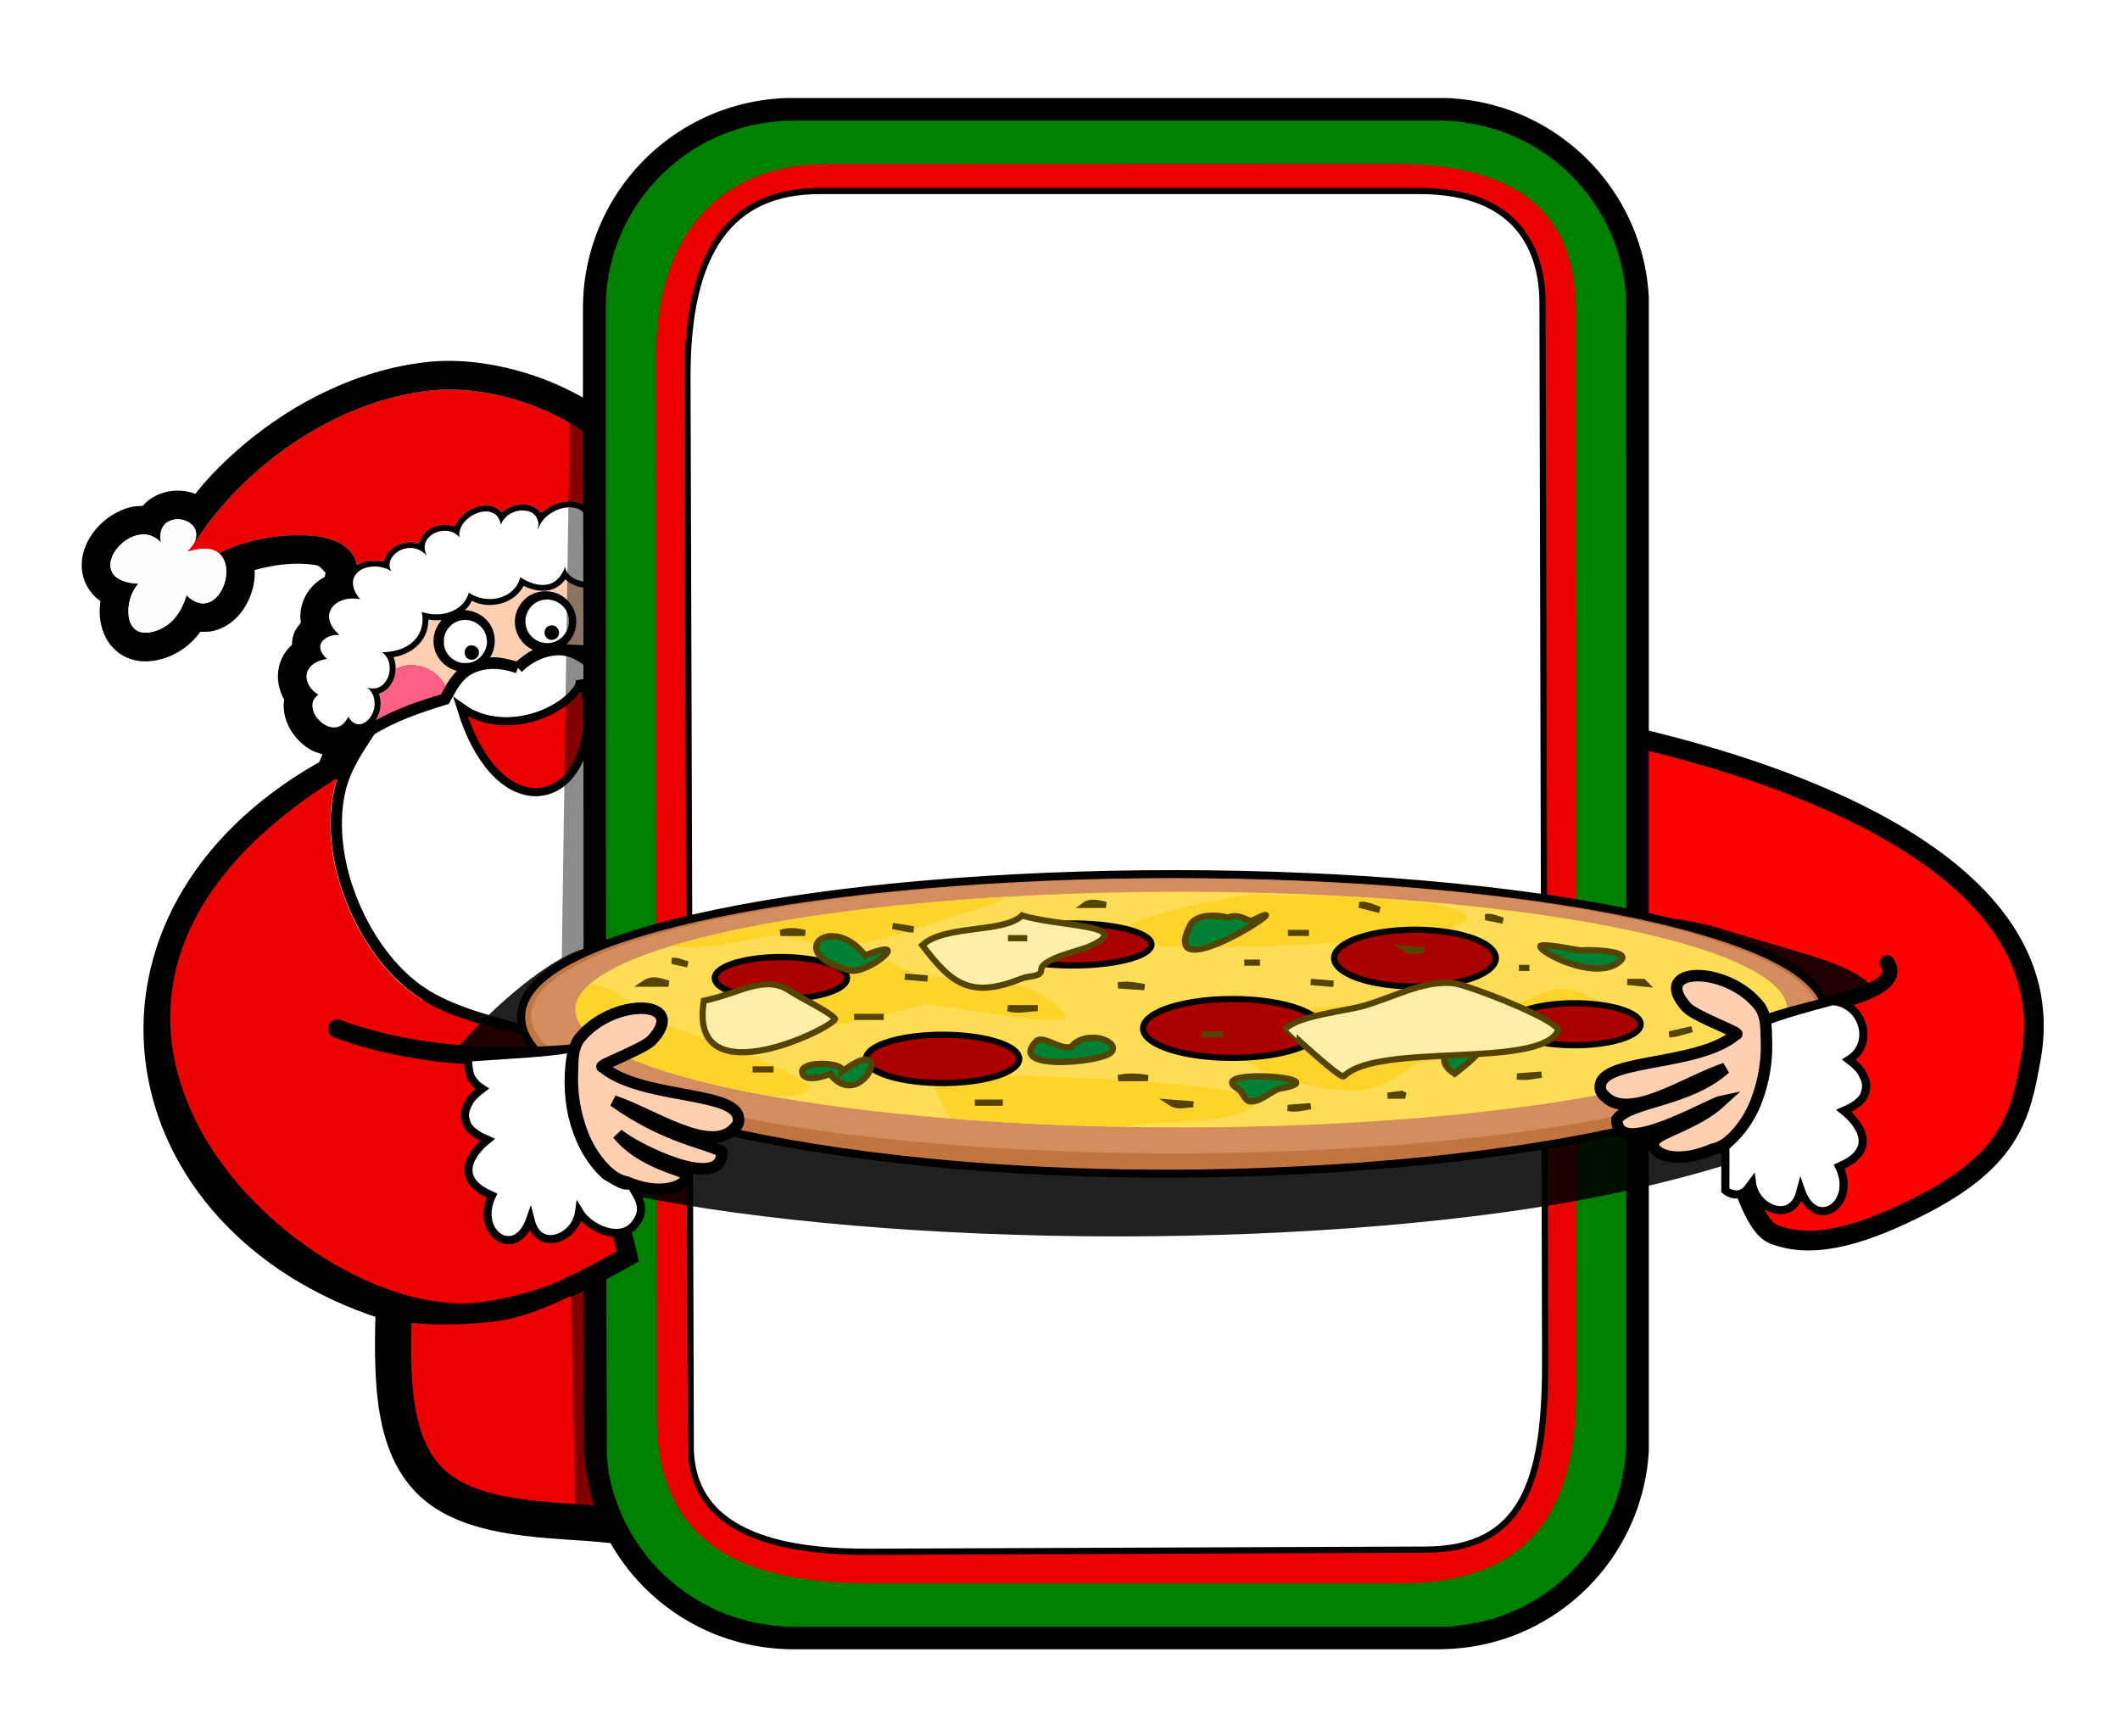 <?xml version="1.0" encoding="UTF-8" standalone="no"?>
<svg
   version="1.1"
   id="Layer_1"
   x="0px"
   y="0px"
   viewBox="0 0 1303.625 1067.478"
   enable-background="new 0 0 1920 1792"
   xml:space="preserve"
   width="1303.625"
   height="1067.478"
   xmlns:xlink="http://www.w3.org/1999/xlink"
   xmlns="http://www.w3.org/2000/svg"
   xmlns:svg="http://www.w3.org/2000/svg"><defs
   id="defs9448"><linearGradient
     id="linearGradient18456"><stop
       style="stop-color:#00aa00;stop-opacity:1;"
       offset="0"
       id="stop18452" /><stop
       style="stop-color:#42ff42;stop-opacity:1;"
       offset="1"
       id="stop18454" /></linearGradient><rect
     x="1104.871"
     y="651.916"
     width="838.178"
     height="541.853"
     id="rect7553" /><clipPath
     clipPathUnits="userSpaceOnUse"
     id="clipPath4630"><use
       x="0"
       y="0"
       xlink:href="#ellipse2526"
       id="use4632" /></clipPath><rect
     x="1104.871"
     y="651.916"
     width="838.178"
     height="541.853"
     id="rect8477" /><rect
     x="1104.871"
     y="651.916"
     width="838.178"
     height="541.853"
     id="rect8483" /><filter
     style="color-interpolation-filters:sRGB"
     id="filter10631"
     x="-0.044"
     y="-0.172"
     width="1.089"
     height="1.344"><feGaussianBlur
       stdDeviation="31.474"
       id="feGaussianBlur10633" /></filter><filter
     style="color-interpolation-filters:sRGB"
     id="filter12075"
     x="-0.22"
     y="-0.021"
     width="1.439"
     height="1.042"><feGaussianBlur
       stdDeviation="11.628"
       id="feGaussianBlur12077" /></filter><linearGradient
     xlink:href="#linearGradient18456"
     id="linearGradient18458"
     x1="1371.375"
     y1="729.772"
     x2="1369.151"
     y2="945.298"
     gradientUnits="userSpaceOnUse" /></defs>
<path
   style="font-variation-settings:normal;fill:#ec0000;fill-opacity:1;stroke:#000000;stroke-width:22.125;stroke-linecap:butt;stroke-linejoin:miter;stroke-miterlimit:4;stroke-dasharray:none;stroke-dashoffset:0;stroke-opacity:1;paint-order:markers stroke fill;stop-color:#000000"
   d="m 212.709,692.915 c 63.413,35.336 -4.493,177.933 58.439,223.394 27.416,19.805 73.982,17.956 103.642,21.312 151.846,17.185 295.054,19.231 446.667,14.788 41.032,-1.202 78.015,13.327 101.523,-55.213 6.402,-18.667 -30.166,-128.194 -35.811,-153.75 -5.549,-25.122 67.15,-44.159 48.704,-60.861 -34.105,-30.878 -96.098,-45.049 -137.153,-47.262 -115.118,-6.204 -210.245,-85.318 -325.015,-65.022 -71.851,12.706 -137.445,-9.529 -195.337,40.871 -20.501,17.848 -42.293,76.453 -65.66,81.742 z"
   id="path6119" /><path
   style="fill:#ff0000;stroke:#000000;stroke-width:12.165;stroke-linecap:round;stroke-linejoin:round;stroke-dasharray:none;stop-color:#000000"
   d="m 996.316,451.383 c 126.704,28.38 272.63,89.386 252.465,199.592 -6.058,33.108 -10.995,61.298 -66.996,89.907 -32.737,16.724 -65.648,28.329 -91.247,17.975 -11.026,-4.46 -18.291,-30.057 -23.656,-44.111 l 34.285,-50.382 c 19.987,-50.269 -118.306,-92.408 -186.191,-106.398"
   id="path10192" /><g
   id="g9443"
   transform="matrix(0.527,0,0,0.527,50.293,10.11)">
	
	<path
   fill="#ffffff"
   stroke="#ffffff"
   stroke-width="0.094"
   d="m 508.84,760.07 c 11.97,-12.02 28.18,-20.16 45.22,-21.21 10.44,-0.6 20.82,2.67 29.49,8.42 6.12,3.91 11.79,8.49 17.43,13.06 3.46,-0.37 6.9,-0.85 10.38,-1.12 0.02,135.51 -0.08,271.02 0.04,406.54 -8.73,3.42 -17.13,7.95 -24.18,14.2 -6.54,6 -11.06,13.86 -14.2,22.09 -41.82,-16.99 -86.63,-24.64 -128.96,-40.11 -19.26,-7.24 -38.3,-15.77 -54.77,-28.29 -28.65,-21.84 -50.4,-51.72 -66.08,-83.92 -14.46,-29.91 -23.82,-62.47 -25.87,-95.68 -1.27,-23.36 0.75,-47.37 9.56,-69.24 6.9,-17.31 17.29,-32.9 27.48,-48.4 1.2,-1.77 2.18,-3.86 4.21,-4.84 26.39,-16.03 55.89,-25.91 85.22,-34.98 7.14,-12.8 14.02,-27.11 27.34,-34.6 17.53,-9.95 39.28,-8.73 57.69,-1.92 m 68.21,28.94 c -9.86,11.57 -22.96,20.06 -36.93,25.87 -14.23,6.05 -29.66,9.17 -45.11,9.31 -17.45,-0.18 -35.32,-4.38 -49.8,-14.45 6.91,21.93 16.42,43.36 30.54,61.65 10.74,13.88 24.95,26.2 42.35,30.46 12.39,3.23 26.03,0.89 36.75,-6.08 11.45,-7.35 19.59,-18.93 24.78,-31.34 5.97,-14.7 8.66,-30.65 8.25,-46.49 0.41,-14.77 -1.62,-29.48 -4.96,-43.83 0.39,5.59 -2.31,10.77 -5.87,14.9 z"
   id="path9385"
   style="stroke:#000000;stroke-width:13.1;stroke-dasharray:none;paint-order:markers stroke fill" /><path
   fill="#ff6084"
   stroke="#ff6084"
   stroke-width="0.094"
   d="m 590.7,743.69 c 2.94,-12.36 9.4,-24.62 20.66,-31.24 0.17,13.21 -0.21,26.44 0.19,39.65 -2.82,0.38 -5.66,0.74 -8.51,0.69 -4.39,-2.62 -8.11,-6.23 -12.34,-9.1 z"
   id="path9429" /><path
   fill="#ffffff"
   stroke="#ffffff"
   stroke-width="0.094"
   d="m 552,576.95 c 7.66,-3.75 16.67,-5.57 25.02,-3.18 5.83,1.66 10.66,6.34 12.41,12.15 2.02,5.71 1.26,11.83 0.98,17.74 2.55,-9.22 10.25,-16.3 18.91,-19.88 0.51,-0.2 1.54,-0.61 2.05,-0.81 0.04,24.13 -0.01,48.26 0.03,72.39 -0.63,0.34 -1.25,0.69 -1.87,1.05 -8.01,4.36 -17.72,4.17 -26.43,2.48 -8.58,-1.81 -18.11,-7.32 -19.05,-16.94 -3.1,8.61 -8.77,17.24 -17.93,20.13 -11.97,3.72 -24.56,-1.32 -34.55,-7.87 -1.98,10.07 -9.72,18.2 -19.01,22.14 -13.15,5.92 -29.05,3.88 -40.96,-4 -2.19,7.54 -7,14.33 -13.7,18.5 -12.12,7.69 -27.8,8.53 -41.22,3.97 2.85,11.8 -0.41,25.07 -9.12,33.67 -9.66,9.76 -23.91,13.19 -37.25,13.33 13.04,8.95 11.41,30.95 -1.18,39.58 -4.64,3.18 -10.55,3.13 -15.8,1.77 12.46,9.91 10.39,31.06 -2.1,40.03 -3.24,2.28 -7.58,3.47 -11.41,2.04 -4.06,-1.3 -6.76,-4.85 -8.99,-8.26 -2.45,5.49 -6.65,10.77 -12.75,12.24 -7.68,1.62 -15.4,-2.26 -20.71,-7.61 -5.65,-5.47 -9.76,-13.56 -7.83,-21.56 0.85,-3.69 3.71,-6.27 6.4,-8.69 -6.47,-4.13 -12.21,-10.41 -13.49,-18.2 -1.14,-5.88 1.3,-12.1 5.79,-15.96 4.89,-4.44 11.39,-6.38 17.72,-7.72 -3.52,-3.39 -7,-7.39 -7.69,-12.4 -0.6,-4.22 1.78,-8.32 5.1,-10.76 4.95,-3.82 11.41,-5.15 17.55,-4.6 -6.29,-5.17 -11.84,-12.31 -12.39,-20.72 -0.42,-6.45 3.21,-12.6 8.41,-16.2 8.01,-5.71 18.45,-6.62 27.91,-4.95 -4.88,-5.75 -9.14,-12.96 -8.39,-20.79 0.58,-6.81 5.98,-12.22 12.05,-14.75 10.62,-4.45 23.24,-2.97 32.96,3.02 -3.09,-4.17 -3.01,-9.99 -0.55,-14.44 5.47,-10.01 18.32,-15.08 29.2,-11.77 4.85,1.45 9.18,4.34 12.63,8.02 -2.93,-5.23 -3.86,-11.95 -0.79,-17.34 7.45,-13.3 28.69,-16.14 38.65,-4.16 -1.08,-7.52 2.5,-14.89 7.85,-19.99 5.84,-5.58 13.49,-9.57 21.63,-10.09 5.13,-0.36 10.67,1.16 14.17,5.11 2.67,2.79 4.05,6.52 4.79,10.26 4.71,-13.09 21.08,-19.81 33.87,-15.05 7.63,2.7 11.79,12.41 9.04,19.63 0.42,0.09 0.71,-0.03 0.89,-0.34 C 535.93,588.05 543.54,581.11 552,576.95 Z"
   id="path9377" />
	<path
   fill="#fecfb1"
   stroke="#fecfb1"
   stroke-width="0.094"
   d="m 564.12,656.82 c 11.7,10.51 29.39,12.64 44.06,7.97 1.14,-0.39 2.29,-0.79 3.45,-1.19 -0.6,16.27 -0.08,32.57 -0.27,48.85 -11.26,6.62 -17.72,18.88 -20.66,31.24 -7.57,-5.32 -16.04,-9.55 -25.22,-11.15 7.91,-7.14 12.21,-18 11.43,-28.62 -0.65,-14.49 -11.33,-27.68 -25.17,-31.77 -9.6,-2.92 -20.45,-1.69 -29.09,3.46 -10.75,6.44 -17.65,18.81 -17.29,31.37 0.01,13.38 8.37,26.06 20.4,31.78 0.02,0.17 0.08,0.5 0.1,0.67 -7.01,3.19 -12.64,8.56 -18.75,13.13 -10.02,-2.74 -20.21,-5.72 -30.72,-4.63 6.53,-10.28 7.36,-23.95 2.05,-34.92 -5.66,-11.93 -18.31,-19.88 -31.47,-20.21 3.38,-3.09 6.35,-6.74 8.08,-11.02 20.45,10.65 49.56,3.75 60.44,-17.37 9.65,4.67 20.9,7.44 31.5,4.58 6.95,-1.8 13.06,-6.29 17.13,-12.17 z"
   id="path9423" /><path
   fill="#ffffff"
   stroke="#ffffff"
   stroke-width="0.094"
   d="m 533.45,678.57 c 13.75,-4.13 29.65,3.79 34.65,17.23 5.48,13.08 -0.7,29.52 -13.28,35.93 -4.63,0.56 -9.33,0.83 -13.83,2.15 -1.66,0.33 -3.31,1.13 -5.01,0.88 -10.66,-1.86 -19.82,-10.18 -22.63,-20.63 -4.52,-14.76 5.08,-31.9 20.1,-35.56 m 5.07,17.15 c -7.09,2.11 -11.45,10.21 -9.47,17.32 1.53,7.05 9.03,11.88 16.09,10.71 8.22,-0.95 14.21,-9.95 11.83,-17.9 -1.7,-7.94 -10.85,-12.78 -18.45,-10.13 z"
   id="path9379" />
	<path
   fill="#ffffff"
   stroke="#ffffff"
   stroke-width="0.094"
   d="m 439.47,700.63 c 11.28,-2.91 23.96,2.05 30.49,11.65 7.73,10.86 6.4,27.29 -3.27,36.55 -7.55,1.92 -15.15,4.29 -21.68,8.74 -14.49,-0.38 -27.38,-13.04 -27.65,-27.6 -0.88,-13.43 8.96,-26.5 22.11,-29.34 m 4.02,14.95 c -6.23,1.63 -10.95,7.92 -10.39,14.4 -0.26,7.78 7.25,14.51 14.91,13.89 8.56,0.17 15.55,-8.8 13.62,-17.07 -1.34,-8.07 -10.29,-13.67 -18.14,-11.22 z"
   id="path9381" />
	<path
   fill="#ffffff"
   stroke="#ffffff"
   stroke-width="0.094"
   d="m 545.11,701.11 c 3.33,-0.9 6.56,2.55 5.59,5.83 -0.67,3.45 -5.52,4.97 -7.91,2.29 -2.88,-2.35 -1.42,-7.69 2.32,-8.12 z"
   id="path9383" />
	<path
   d="m 629.01,1167.56 c 4.42,0.08 9.22,1.83 11.63,5.75 2.66,3.99 3.05,9.01 2.62,13.67 -1.29,5.44 -6.23,8.87 -10.78,11.54 -8.24,4.79 -17.48,7.4 -25.99,11.61 3.32,5.49 9.44,8.48 15.5,9.9 12.82,3.06 26.11,1.91 39.12,3.29 8.27,0.71 16.2,3.82 23.32,8 4.17,2.64 8.62,6.37 8.98,11.67 0.15,5.66 -4.54,9.77 -8.8,12.72 -8.86,5.68 -19.25,8.47 -29.57,10.01 -11.42,1.81 -23.03,1.04 -34.44,-0.37 17.31,5.41 34.82,10.74 50.94,19.2 6.32,3.6 13.09,7.58 16.64,14.21 3.19,5.7 0.47,13.15 -4.68,16.68 -5.23,3.18 -11.68,3.09 -17.57,2.42 -14.27,-1.91 -27.85,-7.25 -40.54,-13.9 8.57,8.65 17.65,17.08 23.95,27.62 4.2,6.96 6.62,15.22 5.53,23.39 -5.36,4.1 -12.33,6.16 -19.04,4.93 -9.82,-1.69 -18.13,-7.87 -25.07,-14.72 -11.54,-11.72 -20.35,-26 -26.36,-41.26 -8.49,-22.25 -12.85,-46.16 -12,-69.99 0.66,-14.83 3.47,-30.19 11.87,-42.72 5.17,-7.88 13.25,-13.24 21.52,-17.42 7.24,-3.47 15.07,-6.41 23.22,-6.23 z"
   id="path1802" /><path
   d="m 404.59,703.74 c 5.05,0.79 10.18,1.05 15.27,0.5 -7.66,8.49 -11.28,20.58 -8.73,31.82 2.62,13.24 13.38,24.27 26.47,27.46 -5.42,5.41 -9.74,11.79 -13.57,18.4 -1.46,3.15 -3.44,6.01 -5.01,9.11 -26.26,7.55 -52.15,17 -76.23,30.02 6.01,-9.03 7.61,-20.84 3.85,-31.05 11.04,-2.91 17.92,-14.14 19.33,-24.95 0.85,-5.89 0.01,-12.02 -2.23,-17.52 15.78,-2.49 31.31,-11.98 37.52,-27.2 2.54,-5.17 2.76,-10.97 3.33,-16.59 z"
   id="path1800" /><path
   d="m 469.96,712.28 c 7.73,10.86 6.4,27.29 -3.27,36.55 -7.55,1.92 -15.15,4.29 -21.68,8.74 -14.49,-0.38 -27.38,-13.04 -27.65,-27.6 -0.88,-13.43 8.96,-26.5 22.11,-29.34 11.28,-2.91 23.96,2.05 30.49,11.65 z"
   id="path1798" /><path
   d="m 568.1,695.8 c 5.48,13.08 -0.7,29.52 -13.28,35.93 -4.63,0.56 -9.33,0.83 -13.83,2.15 -1.66,0.33 -3.31,1.13 -5.01,0.88 -10.66,-1.86 -19.82,-10.18 -22.63,-20.63 -4.52,-14.76 5.08,-31.9 20.1,-35.56 13.75,-4.13 29.65,3.79 34.65,17.23 z"
   id="path1796" /><path
   d="m 598.591,1176.247 c -12.734,14.664 8.026,-12.502 0,0 z"
   id="path1794" /><path
   fill="#ec0000"
   stroke="#ec0000"
   stroke-width="0.094"
   d="m 577.05,789.01 c 3.56,-4.13 6.26,-9.31 5.87,-14.9 3.34,14.35 5.37,29.06 4.96,43.83 0.41,15.84 -2.28,31.79 -8.25,46.49 -5.19,12.41 -13.33,23.99 -24.78,31.34 -10.72,6.97 -24.36,9.31 -36.75,6.08 -17.4,-4.26 -31.61,-16.58 -42.35,-30.46 -14.12,-18.29 -23.63,-39.72 -30.54,-61.65 14.48,10.07 32.35,14.27 49.8,14.45 15.45,-0.14 30.88,-3.26 45.11,-9.31 13.97,-5.81 27.07,-14.3 36.93,-25.87 z"
   id="path9401"
   style="stroke:#000000;stroke-width:5.894;stroke-dasharray:none" /><path
   fill="#ec0000"
   stroke="#ec0000"
   stroke-width="0.094"
   d="m 673.71,783.207 c 0.08,4.55 -0.52,9.21 0.78,13.66 1.05,-10.51 0.24,-21.11 0.48,-31.66 0.111,-282.376 0.199,-203.999 0.28,12.97 0.05,10.34 -0.32,20.74 1.07,31.02 4.5,37.03 23.06,72.11 51.09,96.71 28.39,25.39 66.48,39.54 104.56,38.87 281.68,-0.01 471.814,0 753.494,-0.01 32.01,-0.3 63.88,-10.86 89.6,-29.94 34.3,-24.91 57.61,-64.53 62.2,-106.72 0.19,0.91 0.56,2.74 0.75,3.65 1.62,-6.38 0.94,-13.03 1.41,-19.53 -0.03,-429.66 0.04,-7.329 -0.01,-436.989 -0.03,-12.1 0.25,-24.23 -0.95,-36.29 -0.33,0.55 -1,1.65 -1.33,2.2 -4.24,-36.57 -22.54,-71.15 -49.85,-95.75 -19.41,-17.53 -43.27,-30 -68.73,-35.95 -2.52,-1.02 -5.03,-2.2 -7.76,-2.42 -5.679,-0.344 -790.57,4.858 -790.57,4.858 -52.478,25.602 -112.083,37.074 -132.742,134.268 m -9.155,856.976 c 0,0 -73.814,17.883 -71.85,1.262 m 5.104,-432.251 -0.03,-0.04 c -0.4,-13.21 -0.02,-26.44 -0.19,-39.65 0.19,-16.28 -0.33,-32.58 0.27,-48.85 0.46,1.41 0.81,2.86 0.79,4.37 0.02,15.34 -0.2,30.69 0.07,46.03 0.21,-18.64 0.33,-37.29 -0.22,-55.93 0.06,-27.23 0.05,-54.46 0.01,-81.7 -1.39,-0.42 -2.92,-1.12 -4.3,-0.26 -3.83,1.53 -7.45,3.53 -10.96,5.68 -0.52,-0.35 -1.56,-1.06 -2.08,-1.41 -0.03,0.44 -0.11,1.31 -0.15,1.75 -0.44,-5.05 -4.74,-8.52 -8.38,-11.51 -9.82,-6.73 -22.8,-5.8 -33.48,-1.71 -5.42,2.25 -10.71,5.09 -14.97,9.21 -0.82,0.84 -2.13,0.38 -3.15,0.5 -4.37,-6.25 -12.36,-9.26 -19.8,-9.15 -9.15,-0.36 -18.15,3.41 -25.03,9.32 -3.75,-4.56 -9.25,-7.04 -14.96,-8.03 -16.43,-1.47 -33.25,8.94 -39.67,24.07 -7.85,-1.75 -16.38,-2.61 -24.01,0.58 -3.42,1.2 -6.4,3.29 -9.36,5.32 -4.72,2.77 -7.1,8.06 -8.75,13.05 -4.88,-0.29 -9.76,-1.89 -14.66,-0.71 -4.09,0.93 -8.6,1.58 -11.85,4.46 -6.59,4.31 -12.54,10.27 -14.37,18.19 -6.43,-0.49 -12.92,-0.9 -19.34,-0.06 -4.33,0.57 -8.07,3.07 -12.29,4.06 -0.96,-8.41 -6.47,-15.53 -12.87,-20.71 -8.81,-7.03 -19.97,-9.94 -30.78,-12.25 -5.02,-0.6 -10.02,-1.4 -15.09,-1.37 -13.03,-0.1 -26.21,-0.56 -39.05,1.98 -3.66,0.4 -7.38,0.66 -10.89,1.82 -17.94,3.3 -35.8,8.52 -51.91,17.24 -4.78,-3.9 -11.01,-5.59 -17.12,-5.28 -6.93,-0.31 -13.59,1.73 -20.17,3.58 2.85,-3.53 6.18,-6.73 8.31,-10.79 6.09,-7.91 11.41,-16.39 17.57,-24.26 30.3,-39.55 67.99,-73.3 110.16,-99.8 44.84,-27.91 95.32,-47.72 148.01,-53.45 25.4,-2.54 51.11,-0.48 76.04,4.74 36.26,7.88 71.21,22.26 101.98,43.08 4.272,2.978 8.455,6.076 12.561,9.272 4.718,3.672 9.335,7.475 13.869,11.378 0.29,-79.29 0.03,-63.382 0.12,-142.682 0.17,-16.69 -0.74,-33.49 1.63,-50.04 0.66,-4 1.34,-8 1.59,-12.05 l 0.59,-0.81 c 0.38,-2.76 1.02,-5.46 1.45,-8.21 l 0.55,-0.81 c 2.43,-12.65 6.89,-24.86 11.91,-36.71 C 652.74,198.628 699.89,154.298 756.29,134.408 c 14.05,-4.99 28.67,-8.74 43.42,-10.61 7.35,1.43 14.83,-0.03 22.25,0.17 53.33,-0.34 106.67,-0.08 160,-0.12 230.02,-0.02 368.494,0.02 598.514,0 11.49,-0.29 22.96,0.75 34.45,0.64 4.56,0.02 9.14,0.64 13.54,1.87 7.5,1.26 14.73,3.62 22.04,5.66 17.42,5.85 34.32,13.44 49.8,23.41 49.1,30.84 85.22,81.96 96.96,138.83 1.45,3.83 1.19,8.04 2.38,11.93 1.12,6.64 1.3,13.37 2.27,20.02 0.48,23.02 0.1,46.04 0.23,69.06 v 659.346 -254.883 c -0.29,13.34 0.79,26.8 -1.17,40.04 0.03,4.03 -1.08,7.96 -1.21,11.99 l -0.6,0.78 c -3.31,24.61 -12.12,48.31 -23.85,70.13 -24.74,45.01 -65.67,81 -113.8,99.09 -5.83,2.49 -11.97,4.13 -17.97,6.13 -9.23,2.58 -18.67,4.35 -28.07,6.01 -3.3,0.2 -6.55,1.21 -9.83,0.99 -5.4,-1.32 -10.84,0.05 -16.25,0.27 -288.36,0.02 -485.204,-0.03 -773.563,0.03 -9.75,0.43 -19.36,-1.62 -28.91,-3.29 -11.94,-2.37 -23.61,-5.87 -35.05,-10.01 -35.54,-13.81 -67.47,-36.84 -91.53,-66.44 -17.47,-21.54 -31.13,-46.34 -39.08,-72.94 l -0.52,-0.72 c -0.95,-4.78 -2.83,-9.31 -3.56,-14.13 -0.99,-2.95 -1.32,-6.05 -1.98,-9.06 -1.08,-2.85 -0.81,-6 -1.46,-8.93 -3,-16.45 -2.18,-33.26 -2.28,-49.91 0.01,-16.28 0,-32.57 0,-48.85 -0.91,0.08 -1.8,0.19 -2.69,0.32 M 480.551,1505.798 c -157.965,-3.136 -244.349,-44.723 -289.289,-104.603 -10.844,-10.28 -47.977,-39.902 -55.025,-53.18 C 37.501,1136.388 111.335,943.512 293.97,890.91 c 1.16,-0.8 2.6,-0.45 3.92,-0.49 -4.64,10.54 -5.49,22.3 -7.29,33.58 -0.52,11.33 -0.49,22.69 -0.09,34.03 1.01,10.07 2.36,20.12 4.2,30.09 l 0.55,0.82 c 0.62,5.47 2.4,10.7 3.58,16.06 12.5,44.13 35.12,85.85 67.74,118.33 14.51,14.13 31.23,25.99 49.65,34.47 16.35,7.8 33.47,13.83 50.81,19.03 41.851,9.351 105.363,21.292 104.243,33.367 -15.686,7.279 -153.999,18.259 -195.646,15.735 -191.183,-107.275 -100.885,-84.233 77.892,-0.348 2.84,6.25 7.86,21.886 13.61,25.535 -5.3,4.01 -10.34,8.43 -14.31,13.79 -2.49,2.78 -4.03,6.2 -5.46,9.61 -3.14,2.92 -2.47,7.51 -2.19,11.36 0.03,1.87 1.48,3.17 2.54,4.57 0.71,0.96 1.41,1.94 2.09,2.96 5.22,8.58 14.5,13.36 23.39,17.28 -7.68,6.18 -14.57,13.67 -18.97,22.56 -3.65,7.24 -4.45,16.43 -0.25,23.63 5.17,9.41 15.12,14.64 24.57,18.87 -4.51,9.35 -6.55,20.15 -4.12,30.38 1.97,8.15 7.05,15.98 14.81,19.63 6.07,3.07 13.71,2.5 19.35,-1.28 7.45,-4.83 11.86,-13.07 14.7,-21.25 1.8,7.02 4.53,14.35 10.48,18.92 6.09,4.96 14.79,5.45 21.99,2.88 25.323,-75.695 39.99,-73.99 68.723,18.091 -42.842,27.125 -107.071,57.488 -143.932,62.677 z M 617.02,1211.11 c 40.994,-12.084 39.271,-52.054 -3.78,-48.12"
   id="path9399" /><path
   d="m 306.9,884.81 c 6.9,-17.31 17.29,-32.9 27.48,-48.4 1.2,-1.77 2.18,-3.86 4.21,-4.84 26.39,-16.03 55.89,-25.91 85.22,-34.98 7.14,-12.8 14.02,-27.11 27.34,-34.6 17.53,-9.95 39.28,-8.73 57.69,-1.92 11.97,-12.02 28.18,-20.16 45.22,-21.21 10.44,-0.6 27.383,6.772 36.053,12.522 L 590.991,734.021 565.48,732.54 c 7.91,-7.14 12.21,-18 11.43,-28.62 -0.65,-14.49 -11.33,-27.68 -25.17,-31.77 -9.6,-2.92 -20.45,-1.69 -29.09,3.46 -10.75,6.44 -17.65,18.81 -17.29,31.37 0.01,13.38 8.37,26.06 20.4,31.78 0.02,0.17 0.08,0.5 0.1,0.67 -7.01,3.19 -12.64,8.56 -18.75,13.13 -10.02,-2.74 -20.21,-5.72 -30.72,-4.63 6.53,-10.28 7.36,-23.95 2.05,-34.92 -5.66,-11.93 -18.31,-19.88 -31.47,-20.21 3.38,-3.09 6.35,-6.74 8.08,-11.02 20.45,10.65 49.56,3.75 60.44,-17.37 9.65,4.67 20.9,7.44 31.5,4.58 6.95,-1.8 13.06,-6.29 17.13,-12.17 11.7,10.51 29.39,12.64 44.06,7.97 0.79,-0.53 1.6,-1.05 2.41,-1.56 -0.32,-2.15 1.22,-5.56 -1.06,-6.82 -8.01,4.36 -17.72,4.17 -26.43,2.48 -8.58,-1.81 -18.11,-7.32 -19.05,-16.94 -3.1,8.61 -8.77,17.24 -17.93,20.13 -11.97,3.72 -24.56,-1.32 -34.55,-7.87 -1.98,10.07 -9.72,18.2 -19.01,22.14 -13.15,5.92 -29.05,3.88 -40.96,-4 -2.19,7.54 -7,14.33 -13.7,18.5 -12.12,7.69 -27.8,8.53 -41.22,3.97 2.85,11.8 -0.41,25.07 -9.12,33.67 -9.66,9.76 -23.91,13.19 -37.25,13.33 13.04,8.95 11.41,30.95 -1.18,39.58 -4.64,3.18 -10.55,3.13 -15.8,1.77 12.46,9.91 10.39,31.06 -2.1,40.03 -3.24,2.28 -7.58,3.47 -11.41,2.04 -4.06,-1.3 -6.76,-4.85 -8.99,-8.26 -2.45,5.49 -6.65,10.77 -12.75,12.24 -7.68,1.62 -15.4,-2.26 -20.71,-7.61 -5.65,-5.47 -9.76,-13.56 -7.83,-21.56 0.85,-3.69 3.71,-6.27 6.4,-8.69 -6.47,-4.13 -12.21,-10.41 -13.49,-18.2 -1.14,-5.88 1.3,-12.1 5.79,-15.96 4.89,-4.44 11.39,-6.38 17.72,-7.72 -3.52,-3.39 -7,-7.39 -7.69,-12.4 -0.6,-4.22 1.78,-8.32 5.1,-10.76 4.95,-3.82 11.41,-5.15 17.55,-4.6 -6.29,-5.17 -11.84,-12.31 -12.39,-20.72 -0.42,-6.45 3.21,-12.6 8.41,-16.2 8.01,-5.71 18.45,-6.62 27.91,-4.95 -4.88,-5.75 -9.14,-12.96 -8.39,-20.79 0.58,-6.81 5.98,-12.22 12.05,-14.75 10.62,-4.45 23.24,-2.97 32.96,3.02 -3.09,-4.17 -3.01,-9.99 -0.55,-14.44 5.47,-10.01 18.32,-15.08 29.2,-11.77 4.85,1.45 9.18,4.34 12.63,8.02 -2.93,-5.23 -3.86,-11.95 -0.79,-17.34 7.45,-13.3 28.69,-16.14 38.65,-4.16 -1.08,-7.52 2.5,-14.89 7.85,-19.99 5.84,-5.58 13.49,-9.57 21.63,-10.09 5.13,-0.36 10.67,1.16 14.17,5.11 2.67,2.79 4.05,6.52 4.79,10.26 4.71,-13.09 21.08,-19.81 33.87,-15.05 7.63,2.7 11.79,12.41 9.04,19.63 0.42,0.09 0.71,-0.03 0.89,-0.34 3.08,-9.12 10.69,-16.06 19.15,-20.22 7.66,-3.75 16.67,-5.57 25.02,-3.18 5.83,1.66 10.66,6.34 12.41,12.15 2.02,5.71 1.26,11.83 0.98,17.74 2.55,-9.22 10.25,-16.3 18.91,-19.88 0.36,-0.37 1.1,-1.13 1.46,-1.51 -0.11,-1.92 -0.21,-3.85 -0.32,-5.76 -4.73,1.52 -9.13,3.91 -13.17,6.8 -1.16,0.85 -2.49,0.32 -2.5,-1.18 -0.44,-5.05 -4.74,-8.52 -8.38,-11.51 -9.82,-6.73 -22.8,-5.8 -33.48,-1.71 -5.42,2.25 -10.71,5.09 -14.97,9.21 -0.82,0.84 -2.13,0.38 -3.15,0.5 -4.37,-6.25 -12.36,-9.26 -19.8,-9.15 -9.15,-0.36 -18.15,3.41 -25.03,9.32 -3.75,-4.56 -9.25,-7.04 -14.96,-8.03 -16.43,-1.47 -33.25,8.94 -39.67,24.07 -7.85,-1.75 -16.38,-2.61 -24.01,0.58 -3.42,1.2 -6.4,3.29 -9.36,5.32 -0.67,1.88 -2.2,3.2 -3.37,4.75 -2.41,2.96 -3.43,6.71 -5.25,10.01 -5.21,-1.89 -10.9,-1.27 -16.33,-1.02 -3.43,1.01 -6.7,2.71 -10.31,3.06 -6.59,4.31 -12.54,10.27 -14.37,18.19 -6.43,-0.49 -12.92,-0.9 -19.34,-0.06 -4.33,0.57 -8.07,3.07 -12.29,4.06 -0.96,-8.41 -6.47,-15.53 -12.87,-20.71 -8.81,-7.03 -19.97,-9.94 -30.78,-12.25 -5.02,-0.6 -10.02,-1.4 -15.09,-1.37 -13.03,-0.1 -26.21,-0.56 -39.05,1.98 -3.66,0.4 -7.38,0.66 -10.89,1.82 -17.94,3.3 -35.8,8.52 -51.91,17.24 5.58,4.86 8.19,12.33 8.41,19.59 0.35,10.62 -3.05,21.45 -9.78,29.73 -4.11,5.01 -10.08,8.94 -16.74,9.04 -7.71,0.2 -14.56,-4.36 -19.82,-9.6 -4.33,14.67 -12.45,29.09 -25.94,37.07 -8.27,4.72 -18.15,8.2 -27.71,5.98 -8.24,-2.04 -12.88,-10.43 -13.77,-18.35 -1.64,-13.47 2.34,-27.8 11.29,-38.1 -9.45,-0.65 -19.77,-2.06 -27.08,-8.67 -4.79,-4.23 -6.42,-11.08 -5.18,-17.21 1.88,-9.49 8.3,-17.45 15.78,-23.27 6.96,-5.23 15.58,-8.79 24.41,-8.13 7.15,0.41 13.75,4.2 18.44,9.5 -1.65,-7.87 -0.77,-17.32 5.82,-22.77 9.29,-7.4 24.46,-5.43 31.93,3.67 4.4,5.36 3.95,13.11 0.96,19.03 6.09,-7.91 11.41,-16.39 17.57,-24.26 30.3,-39.55 67.99,-73.3 110.16,-99.8 44.84,-27.91 95.32,-47.72 148.01,-53.45 25.4,-2.54 51.11,-0.48 76.04,4.74 36.26,7.88 71.21,22.26 101.98,43.08 l 0.403,223.154 0.501,968.564 c 4.986,52.57 20.416,92.7 44.736,126.51 21.5,30.07 49.88,55.18 82.35,72.85 35.24,19.29 75.31,29.42 115.46,29.73 h 756.704 c 19.05,-0.25 38.1,-2.44 56.63,-6.96 51.16,-12.32 97.9,-41.86 131.24,-82.54 33.18,-40.04 52.89,-90.9 55.52,-142.23 V 327.538 c -2.41,-47.42 -18.95,-94.02 -47.18,-132.22 -20.64,-28.18 -47.39,-51.84 -77.85,-68.94 -33.68,-19.02 -71.93,-29.56 -110.53,-31.17 H 822.32 c -39.89,1.27 -79.45,12.29 -114.05,32.22 -31.37,17.94 -58.67,42.91 -79.35,72.54 -23.61,33.65 -38.5,73.35 -42.75,114.23 -2.08,18.27 -1.22,36.67 -1.4,55 -0.01,56.91 0.02,18.612 -0.01,75.522 -34.06,-19.36 -71.61,-32.54 -110.25,-38.93 -23.6,-3.84 -47.71,-5.26 -71.52,-2.61 -40.33,4.42 -79.68,16.3 -116.36,33.52 -34.78,16.32 -67.27,37.41 -96.72,62.06 -20.87,17.61 -40.58,36.75 -57.41,58.3 -20.82,-8.13 -46.7,-3.1 -61.52,14.08 -14.29,-0.61 -28.1,5.26 -39.6,13.37 C 14.49,596.52 1.66,615.38 0,636.38 v 7.16 c 0.93,15.27 9.08,29.85 21.73,38.5 -2.12,14.68 -0.48,30.26 6.64,43.45 5.75,10.67 15.28,19.35 26.69,23.57 12.37,4.77 26.24,4.19 38.8,0.45 17.86,-5 33.72,-16.45 44.44,-31.54 4.92,-0.09 9.93,0.28 14.76,-0.96 15.11,-3.38 28.15,-13.6 36.38,-26.56 8.37,-13.18 13.13,-28.9 12.31,-44.57 22.74,-6.23 46.82,-9.53 70.28,-5.88 5.63,0.24 8.71,5.51 12.45,8.97 -0.37,1.69 -0.73,3.39 -1.1,5.1 -19.09,9.59 -31.35,31.81 -27.72,53.13 -2.79,3.75 -6.06,7.28 -7.67,11.77 -2.07,4.46 -2.58,9.4 -2.8,14.26 -6.45,5.45 -11.03,12.89 -13.76,20.83 -4.77,14.11 -2.76,30.13 4.73,42.92 -3.52,22.71 9.77,45.36 28.69,57.26 4.81,3.34 10.5,4.88 15.98,6.7 -1.31,2.96 -2.52,5.96 -3.71,8.98 -308.373,174.565 -252.636,533.666 57.215,644.532 40.11,14.351 105.049,12.826 142.139,8.834 36.625,-3.942 72.826,-18.326 121.125,-44.892 0,0 33.309,-22.824 33.309,-39.104 7.863,-34.824 9.765,-54.643 0.884,-75.25 l -11.133,-4.459 -7.792,80.118 c -15.627,19.371 -66.949,48.437 -144.677,60.094 -204.096,30.703 -602.934,-337.825 -174.22,-608.884 1.16,-0.8 2.6,-0.45 3.92,-0.49 z"
   id="path1790" /><path
   stroke="#000000"
   stroke-width="0.094"
   d="m 535.1,681.501 c 9.017,-3.16 19.569,-0.281 26.215,6.448 3.261,3.239 5.514,7.437 6.451,11.934 1.97,7.231 0.01,15.175 -4.452,21.096 -3.878,5.244 -9.801,9.045 -16.316,9.89 -6.541,1.099 -13.41,-0.652 -18.786,-4.487 -4.791,-3.357 -8.429,-8.412 -9.76,-14.14 -1.626,-5.827 -0.933,-12.193 1.714,-17.613 2.938,-6.144 8.342,-11.189 14.934,-13.127 z m 11.609,29.186 c -3.725,0.376 -6.445,3.905 -6.725,7.497 -0.258,2.489 0.623,5.131 2.558,6.77 1.947,2.186 5.142,2.943 7.917,2.15 3.044,-0.77 5.653,-3.283 6.188,-6.428 0.957,-3.768 -1.259,-7.869 -4.726,-9.477 -1.605,-0.776 -3.488,-1.004 -5.212,-0.512 z"
   id="path9391"
   style="fill:#ffffff" /><path
   style="font-variation-settings:normal;opacity:1;mix-blend-mode:normal;fill:#000000;fill-opacity:0.452;stroke:none;stroke-width:22.7;stroke-linecap:round;stroke-linejoin:miter;stroke-miterlimit:4;stroke-dasharray:none;stroke-dashoffset:0;stroke-opacity:1;paint-order:markers stroke fill;filter:url(#filter12075);stop-color:#000000;stop-opacity:1"
   d="m 650.593,466.85 -97.364,-25.399 -12.7,745.047 126.997,-93.131 z m 8.466,977.874 -104.71,39.51 6.897,285.037 102.046,9.877 z"
   id="path12073"
   transform="matrix(0.856,0,0,1,96.124,0)" /><path
   d="m 1802.144,1642.108 c -0.29,13.34 0.79,26.8 -1.17,40.04 0.03,4.03 -1.08,7.96 -1.21,11.99 l -0.6,0.78 c -3.31,24.61 -12.12,48.31 -23.85,70.13 -24.74,45.01 -65.67,81 -113.8,99.09 -5.83,2.49 -11.97,4.13 -17.97,6.13 -9.23,2.58 -18.67,4.35 -28.07,6.01 -3.3,0.2 -6.55,1.21 -9.83,0.99 -6.21,1.83 -12.79,1.17 -19.16,1.53 -265.03,0.01 -438.474,0.01 -703.484,0.01 -18.31,0.13 -36.65,-0.26 -54.94,0.24 -4.36,-0.55 -8.75,-0.3 -13.11,-0.61 l 0.88,-0.87 c -9.75,0.43 -19.36,-1.62 -28.91,-3.29 -11.94,-2.37 -23.61,-5.87 -35.05,-10.01 -35.54,-13.81 -67.47,-36.84 -91.53,-66.44 -17.47,-21.54 -31.13,-46.34 -39.08,-72.94 l -0.52,-0.72 c -0.95,-4.78 -2.83,-9.31 -3.56,-14.13 -0.99,-2.95 -1.32,-6.05 -1.98,-9.06 -1.08,-2.85 -0.81,-6 -2.591,-22.557 -1.142,-207.958 -1.197,-1273.58 -1.149,-1316.203 0.17,-16.69 -0.74,-33.49 1.63,-50.04 0.66,-4 1.34,-8 1.59,-12.05 l 0.59,-0.81 c 0.38,-2.76 1.02,-5.46 1.45,-8.21 l 0.55,-0.81 c 2.43,-12.65 6.89,-24.86 11.91,-36.71 23.56,-54.96 70.71,-99.29 127.11,-119.18 14.05,-4.99 28.67,-8.74 43.42,-10.61 5.22,-1.47 10.73,-0.79 16.01,-1.95 22.75,-0.61 45.51,-0.14 68.27,-0.29 h 695.484 c 12.08,-0.25 24.13,0.55 36.08,2.29 l -0.63,0.64 c 4.56,0.02 9.14,0.64 13.54,1.87 7.5,1.26 14.73,3.62 22.04,5.66 17.42,5.85 34.32,13.44 49.8,23.41 49.1,30.84 85.22,81.96 96.96,138.83 1.45,3.83 1.19,8.04 2.38,11.93 1.12,6.64 1.3,13.37 2.27,20.02 0.48,23.02 0.1,1307.666 0.23,1330.686"
   id="path9389"
   style="fill:#008000;fill-opacity:1" /><path
   d="m 1537.697,1810.335 -613.087,0.01 c -130.717,0 -235.529,-30.654 -235.646,-174.637 L 687.962,399.787 C 687.802,202.528 823.951,190.32 865.975,190.304 l 665.613,-0.253 c 202.688,-0.077 193.847,117.442 193.857,178.353 l 0.201,1235.01 c 0.021,131.651 -47.746,206.918 -187.948,206.921 z"
   id="path2174"
   style="fill:#ffffff;stroke:#ec0000;stroke-width:35.928;stroke-dasharray:none;stroke-opacity:1" />
	
	
	<g
   id="path2668"><path
     id="path2672"
     style="color:#000000;fill:#ffffff;stroke:#000000;stroke-width:7.228;stroke-dasharray:none"
     d="M 1561.12,203.664 H 861.123 c -103.836,0 -154.887,69.311 -154.424,217.887 l 3.888,1247.295 c 0.341,109.293 123.211,122.814 208.966,122.48 l 648.557,-2.53 c 112.23,-0.438 139.701,-77.378 139.35,-219.147 L 1704.406,333.924 C 1704.26,274.74 1677.275,203.664 1561.12,203.664 Z" /></g><path
   id="path10577"
   style="opacity:1;fill-opacity:0.873;stroke-width:22.7;stroke-linecap:round;paint-order:markers stroke fill;filter:url(#filter10631);stop-color:#000000;stop-opacity:1"
   transform="matrix(1,0,0,0.857,0,196.109)"
   d="m 2076.343,1239.414 c -19.395,45.799 -145.877,100.075 -297.032,136.197 -151.155,36.122 -356.166,56.415 -569.932,56.415 -213.766,0 -418.777,-20.293 -569.932,-56.415 -151.155,-36.122 -236.074,-85.113 -236.074,-136.197 -5e-5,-32.7 110.993,-168.256 175.684,-196.414 36.37,-15.831 5.991,73.217 60.39,60.217 151.155,-36.122 356.344,-46.247 569.932,-56.415 213.766,-10.177 547.703,-92.231 707.088,-32.483 151.633,56.842 233.401,51.468 159.875,225.095 z" /><g
   id="g2522"><path
     id="path5876"
     style="fill:#c27541;fill-opacity:1;fill-rule:nonzero;stroke:#000000;stroke-width:18.542;stroke-linecap:round;stroke-linejoin:round;stroke-dasharray:none;stop-color:#000000"
     d="m 1275.907,1005.301 c -99.628,-0.041 -197.367,4.013 -287.951,11.734 -92.541,7.888 -175.269,19.396 -244.396,33.615 -36.161,7.438 -67.563,15.4 -94.398,23.656 -28.368,8.727 -51.55,17.755 -70.033,26.865 -9.783,4.822 -18.264,9.674 -25.531,14.533 -7.632,5.103 -13.96,10.238 -19.074,15.396 -5.439,5.486 -9.548,11.041 -12.391,16.67 -2.97,5.882 -4.525,11.785 -4.799,17.646 -0.011,0.227 -0.02,0.455 -0.027,0.682 -0.193,6.472 1.162,12.775 3.768,18.83 2.687,6.244 6.693,12.2 11.686,17.855 5.165,5.85 11.47,11.47 18.678,16.855 7.445,5.562 15.938,10.938 25.307,16.115 19.495,10.774 43.132,20.89 69.883,30.24 27.902,9.753 59.63,18.826 94.525,27.084 70.613,16.71 153.952,30.111 245.328,39.17 69.002,6.841 144.819,11.427 225.639,12.818 20.582,0.354 41.871,0.506 63.789,0.424 94.152,-0.354 193.16,-5.016 289.305,-14.69 91.253,-9.181 174.721,-22.362 245.223,-38.824 36.358,-8.49 67.773,-17.521 94.492,-26.828 28.778,-10.024 51.727,-20.233 69.688,-30.305 9.821,-5.508 18.101,-10.947 25.035,-16.27 7.61,-5.841 13.566,-11.519 18.17,-16.975 5.285,-6.263 8.739,-12.177 10.883,-17.643 2.708,-6.904 3.265,-12.933 2.959,-17.859 0,-1.754 -0.018,-8.211 -3.631,-16.332 -0.143,-0.321 -0.294,-0.652 -0.455,-0.992 -1.953,-4.124 -5.354,-9.773 -11.668,-16.348 -4.479,-4.664 -10.469,-9.846 -18.594,-15.404 -6.782,-4.64 -15.067,-9.553 -25.229,-14.654 -17.251,-8.661 -39.949,-17.883 -69.711,-27.166 -25.861,-8.067 -57.016,-16.169 -94.25,-23.916 -66.285,-13.792 -148.244,-25.692 -244.287,-33.986 -88.022,-7.601 -185.605,-11.958 -287.93,-12 z" /><path
     style="fill:#c27541;fill-opacity:1;fill-rule:nonzero;stroke:none;stroke-width:18.542;stroke-linecap:round;stroke-linejoin:round;stroke-dasharray:none;stop-color:#000000"
     id="path9673"
     d="m 2031.661,1166.099 c 0.306,4.927 -0.251,10.956 -2.96,17.86 -2.144,5.465 -5.597,11.38 -10.882,17.642 -4.604,5.455 -10.561,11.133 -18.171,16.975 -6.934,5.323 -15.215,10.762 -25.036,16.27 -17.96,10.072 -40.909,20.281 -69.687,30.305 -26.719,9.307 -58.133,18.338 -94.492,26.828 -70.501,16.463 -153.969,29.642 -245.223,38.824 -96.145,9.674 -195.151,14.335 -289.304,14.689 -21.918,0.082 -43.208,-0.069 -63.79,-0.423 -80.82,-1.391 -156.637,-5.977 -225.639,-12.818 -91.376,-9.059 -174.714,-22.46 -245.327,-39.17 -34.896,-8.258 -66.624,-17.331 -94.526,-27.084 -26.75,-9.35 -50.386,-19.466 -69.881,-30.24 -9.369,-5.178 -17.863,-10.552 -25.308,-16.115 -7.208,-5.385 -13.511,-11.005 -18.676,-16.855 -4.993,-5.655 -8.999,-11.612 -11.686,-17.856 -2.606,-6.055 -3.961,-12.359 -3.767,-18.831 0.007,-0.227 0.015,-0.454 0.026,-0.68 0.273,-5.862 1.829,-11.765 4.8,-17.647 2.843,-5.629 6.952,-11.185 12.391,-16.671 5.114,-5.159 11.442,-10.293 19.074,-15.397 7.267,-4.859 15.748,-9.71 25.531,-14.532 18.483,-9.11 41.666,-18.14 70.034,-26.867 26.836,-8.256 58.236,-16.217 94.397,-23.655 69.128,-14.219 151.856,-25.727 244.398,-33.615 90.585,-7.721 188.323,-11.776 287.952,-11.735 102.325,0.042 199.907,4.398 287.929,11.999 96.044,8.294 178.002,20.196 244.287,33.988 37.234,7.747 68.388,15.848 94.249,23.914 29.762,9.283 52.462,18.505 69.712,27.166 10.162,5.102 18.446,10.014 25.228,14.655 8.125,5.559 14.114,10.741 18.593,15.406 6.314,6.575 9.716,12.222 11.668,16.346 0.161,0.341 0.313,0.671 0.456,0.992 3.612,8.121 3.631,14.578 3.631,16.332 z m -8.478,0 c 0,-1.29 0.055,-6.342 -2.89,-12.867 -0.118,-0.262 -0.244,-0.533 -0.378,-0.813 -1.596,-3.335 -4.484,-8.227 -10.124,-14.133 -4.023,-4.213 -9.543,-9.047 -17.229,-14.342 -6.419,-4.422 -14.358,-9.173 -24.215,-14.157 -16.74,-8.465 -38.967,-17.58 -68.403,-26.825 -25.556,-8.026 -56.439,-16.114 -93.451,-23.862 -65.898,-13.795 -147.534,-25.721 -243.331,-34.011 -87.784,-7.597 -185.152,-11.921 -287.256,-11.879 -99.413,0.041 -196.926,4.227 -287.233,12.143 -92.275,8.089 -174.616,19.857 -243.22,34.384 -35.882,7.598 -66.913,15.719 -93.304,24.122 -27.918,8.889 -50.422,18.023 -68.081,27.124 -9.337,4.812 -17.265,9.586 -23.912,14.28 -6.988,4.934 -12.502,9.737 -16.748,14.352 -4.515,4.907 -7.531,9.531 -9.401,13.809 -1.936,4.428 -2.653,8.502 -2.546,12.238 0.004,0.146 0.01,0.293 0.017,0.439 0.191,4.111 1.404,8.156 3.588,12.173 2.277,4.188 5.643,8.407 10.106,12.623 4.618,4.362 10.354,8.669 17.145,12.893 7.005,4.356 15.082,8.594 24.135,12.697 18.867,8.552 41.879,16.482 68.234,23.751 27.451,7.571 58.705,14.474 93.174,20.692 69.641,12.563 152.146,22.195 242.291,28.829 67.982,5.003 143.126,8.501 222.766,9.943 20.324,0.368 41.34,0.612 62.989,0.694 93.259,0.355 190.539,-2.313 285.881,-9.189 90.329,-6.514 172.66,-16.373 242.395,-29.175 35.916,-6.594 66.887,-13.655 93.209,-20.949 28.358,-7.858 50.854,-15.855 68.428,-23.686 9.604,-4.28 17.665,-8.476 24.407,-12.542 7.396,-4.46 13.164,-8.738 17.65,-12.774 5.136,-4.62 8.595,-8.924 10.911,-12.837 2.916,-4.928 4.09,-9.362 4.395,-13.144 z" /><path
     id="ellipse2524"
     style="fill:#d38d5f;stroke-width:18.542;stroke-linecap:round;stroke-linejoin:round;paint-order:markers stroke fill;stop-color:#000000"
     class="UnoptimicedTransforms"
     d="m 2027.422,1166.099 a 751.515,160.372 0 0 1 -751.515,160.372 751.515,160.372 0 0 1 -751.515,-160.372 751.515,160.372 0 0 1 751.515,-160.372 751.515,160.372 0 0 1 751.515,160.372 z" /><g
     id="g4180"><path
       id="ellipse2526"
       style="fill:#ffdd55;stroke-width:14.386;stroke-linecap:round;stroke-linejoin:round;stop-color:#000000"
       d="m 1989.911,1158.749 a 706.948,137.442 0 0 1 -706.948,137.442 706.948,137.442 0 0 1 -706.948,-137.442 706.948,137.442 0 0 1 706.948,-137.442 706.948,137.442 0 0 1 706.948,137.442 z" /><g
       id="g4627"
       clip-path="url(#clipPath4630)"
       style="fill:#ffd42a"><path
         id="path4247"
         style="font-variation-settings:normal;opacity:1;vector-effect:none;fill:#ffd42a;fill-opacity:1;stroke:none;stroke-width:7.228;stroke-linecap:butt;stroke-linejoin:miter;stroke-miterlimit:4;stroke-dasharray:none;stroke-dashoffset:0;stroke-opacity:1;-inkscape-stroke:none;paint-order:markers stroke fill;stop-color:#000000;stop-opacity:1"
         d="m 1007.034,969.31 c -78.627,-1.893 -189.544,39.716 -232.514,48.924 -63.926,13.698 -153.978,1.497 -195.039,41.049 36.295,7.644 69.993,22.594 107.254,26.32 39.745,3.974 76.011,-6.356 114.324,-12.25 23.31,-3.586 41.178,7.753 63.285,10.209 47.788,5.31 110.143,-19.702 155.152,-34.705 15.292,-5.097 78.76,-16.007 65.328,-42.871 -12.983,-25.966 -42.051,-35.815 -77.791,-36.676 z M 579.481,1059.283 c -0.317,-0.067 -0.626,-0.153 -0.943,-0.219 l -6.125,8.166 c 2.15,-2.867 4.524,-5.497 7.068,-7.947 z m 798.057,-35.353 c -41.218,-0.119 -201.85,36.674 -164.1,55.549 28.242,14.121 386.438,4.933 402.174,-26.539 12.038,-24.076 -202.915,-30.215 -228.647,-26.539 -0.088,-1.683 -3.539,-2.454 -9.428,-2.471 z m -435.617,78.006 c -16.751,2.966 -32.522,8.8 -48.994,14.291 -23.479,7.826 -110.24,11.052 -110.24,48.994 0,47.579 184.703,-10.2 200.064,-12.248 12.673,-1.69 165.361,28.532 165.361,14.291 0,-4.741 -10.911,-13.435 -14.291,-16.332 -53.433,-45.799 -141.859,-11.465 -191.9,-48.996 z m -360.184,25.824 c -12.608,-0.126 -25.524,2.624 -33.822,10.922 -59.855,59.855 52.713,68.208 79.617,81.66 73.98,36.99 108.797,53.366 181.693,38.787 130.695,2.985 -104.89,-74.432 -132.697,-83.701 -28.11,-9.37 -43.604,-37.44 -73.494,-44.912 -6.278,-1.569 -13.732,-2.68 -21.297,-2.756 z m 1146.156,6.84 c -22.722,0 -45.491,18.819 -69.41,20.414 -86.748,5.783 -185.442,-10.802 -269.477,10.207 -131.219,32.805 35.617,93.323 102.074,87.785 25.52,-2.127 46.279,-16.933 66.199,-31.814 47.383,-6.24 230.191,-16.971 223.691,-55.971 -3.021,-18.127 -37.876,-30.621 -53.078,-30.621 z m -705.377,100.574 c -11.43,0.24 -19.606,0.735 -23.434,1.5 -19.411,3.882 31.176,91.177 57.162,61.244 76.307,10.901 161.634,-8.166 238.853,-8.166 7.067,0 94.302,-9.912 69.41,-28.58 -22.583,-16.937 -261.984,-27.68 -341.992,-25.998 z" /><path
         style="font-variation-settings:normal;opacity:1;vector-effect:none;fill:#008033;fill-opacity:1;stroke:#554400;stroke-width:7.228;stroke-linecap:butt;stroke-linejoin:miter;stroke-miterlimit:4;stroke-dasharray:none;stroke-dashoffset:0;stroke-opacity:1;-inkscape-stroke:none;paint-order:markers stroke fill;stop-color:#000000;stop-opacity:1"
         d="m 1601.892,1233.652 c -55.119,-35.31 100.255,-75.192 0,0 z"
         id="path4943" /><path
         id="path2792"
         style="font-variation-settings:normal;vector-effect:none;fill:#aa0000;fill-opacity:1;stroke:#000000;stroke-width:7.228;stroke-linecap:butt;stroke-linejoin:miter;stroke-miterlimit:4;stroke-dasharray:none;stroke-dashoffset:0;stroke-opacity:1;-inkscape-stroke:none;paint-order:markers stroke fill;stop-color:#000000"
         d="m 1156.278,1058.248 a 91.867,24.498 0 0 0 -91.867,24.498 91.867,24.498 0 0 0 91.867,24.496 91.867,24.498 0 0 0 91.865,-24.496 91.867,24.498 0 0 0 -91.865,-24.498 z m 399.315,7.35 a 94.317,33.072 0 0 0 -94.318,33.07 94.317,33.072 0 0 0 94.318,33.072 94.317,33.072 0 0 0 94.316,-33.072 94.317,33.072 0 0 0 -94.316,-33.07 z m -739.834,31.846 a 77.168,24.498 0 0 0 -77.17,24.498 77.168,24.498 0 0 0 77.17,24.498 77.168,24.498 0 0 0 77.168,-24.498 77.168,24.498 0 0 0 -77.168,-24.498 z m 526.701,48.996 a 104.116,34.297 0 0 0 -104.115,34.297 104.116,34.297 0 0 0 104.115,34.297 104.116,34.297 0 0 0 104.117,-34.297 104.116,34.297 0 0 0 -104.117,-34.297 z m 399.314,4.9 a 77.168,24.498 0 0 0 -77.168,24.496 77.168,24.498 0 0 0 77.168,24.498 77.168,24.498 0 0 0 77.17,-24.498 77.168,24.498 0 0 0 -77.17,-24.496 z m -737.383,36.746 a 89.417,28.172 0 0 0 -89.418,28.172 89.417,28.172 0 0 0 89.418,28.174 89.417,28.172 0 0 0 89.416,-28.174 89.417,28.172 0 0 0 -89.416,-28.172 z" /><path
         style="font-variation-settings:normal;opacity:1;vector-effect:none;fill:#ffeeaa;fill-opacity:1;stroke:#554400;stroke-width:7.228;stroke-linecap:butt;stroke-linejoin:miter;stroke-miterlimit:4;stroke-dasharray:none;stroke-dashoffset:0;stroke-opacity:1;-inkscape-stroke:none;paint-order:markers stroke fill;stop-color:#000000;stop-opacity:1"
         d="m 980.709,1083.562 c 26.503,-24.281 95.318,-13.659 116.365,-34.705 40.135,13.104 136.816,10.829 77.576,36.747 -11.293,4.517 -55.12,14.28 -55.12,26.539 0,8.876 -13.917,6.792 -22.456,10.207 -59.014,23.605 -81.355,7.892 -116.365,-38.788 z m 618.243,44.259 c -34.825,-2.904 -68.557,16.648 -102.891,26.458 -21.397,6.113 -76.192,11.518 -91.132,26.458 -0.028,0.028 63.764,59.705 67.614,55.855 39.929,-39.929 227.583,-8.325 249.878,-52.915 5.509,-11.018 -109.297,-55.855 -123.469,-55.855 z m -873.102,20.578 c 39.427,-7.648 70.782,-31.205 99.951,-11.759 14.821,9.88 43.059,22.481 52.915,32.337 6.873,6.873 -172.497,97.204 -152.866,-20.578 z"
         id="path4700" /><path
         id="path4931"
         style="font-variation-settings:normal;opacity:1;vector-effect:none;fill:#008033;fill-opacity:1;stroke:#554400;stroke-width:7.228;stroke-linecap:butt;stroke-linejoin:miter;stroke-miterlimit:4;stroke-dasharray:none;stroke-dashoffset:0;stroke-opacity:1;-inkscape-stroke:none;paint-order:markers stroke fill;stop-color:#000000;stop-opacity:1"
         d="m 1381.124,1048.289 c -1.54,0.071 -6.038,1.853 -14.41,6.039 -6.479,3.24 -14.587,-8.864 -29.398,-2.939 -11.12,-3.445 -37.37,-4.632 -44.096,8.818 -35.458,70.916 98.686,-12.413 87.904,-11.918 z m -504.664,24.771 c -24.332,-0.78 -34.157,26.549 19.896,40.062 20.23,5.058 77.364,-41.53 17.637,-17.639 -12.417,-15.907 -26.473,-22.069 -37.533,-22.424 z m 828.324,10.664 c -19.553,0 61.998,46.772 91.131,17.639 12.513,-12.513 -43.375,-12.49 -47.035,-11.758 -14.699,-1.96 -29.267,-5.881 -44.096,-5.881 z m -526.42,107.824 c -6.877,0.186 -14.15,2.16 -20.371,6.826 -8.353,14.427 -35.544,-11.493 -44.098,-2.939 -34.656,34.656 69.001,25.534 85.254,14.699 11.775,-7.85 -3.211,-19.061 -20.785,-18.586 z m -263.496,25.297 c -5.296,0.142 -14.092,3.937 -27.332,13.867 2.319,-10.716 -47.035,-12.524 -47.035,0 0,14.19 27.489,5.848 32.336,2.939 29.744,38.267 62.81,-17.366 42.031,-16.807 z m 461.022,19.713 c -23.656,-0.236 -45.298,3.642 -26.814,14.732 5.942,3.565 7.77,14.697 14.699,14.697 11.84,0 21.557,-9.798 32.336,-14.697 43.937,-7.323 10.194,-14.428 -20.221,-14.732 z" /><path
         id="path4948"
         style="font-variation-settings:normal;opacity:1;vector-effect:none;fill:#008033;fill-opacity:1;stroke:#554400;stroke-width:7.228;stroke-linecap:butt;stroke-linejoin:miter;stroke-miterlimit:4;stroke-dasharray:none;stroke-dashoffset:0;stroke-opacity:1;-inkscape-stroke:none;paint-order:markers stroke fill;stop-color:#000000;stop-opacity:1"
         d="m 1179.493,1034.146 c -3.323,0.049 -6.527,0.69 -8.926,2.461 h 24.498 c -2.45,-0.49 -9.229,-2.555 -15.572,-2.461 z m 314.111,2.234 c -0.854,0.011 -1.697,0.082 -2.523,0.227 l 23.564,5.893 c -4.749,-1.365 -13.325,-6.222 -21.041,-6.119 z m 147.762,14.15 c -1.115,-0.01 -2.218,0.102 -3.299,0.367 l 20.416,4.082 c -4.758,-0.952 -11.098,-4.409 -17.117,-4.449 z m -695.361,10.574 c 6.805,1.361 13.609,2.723 20.414,4.084 h 4.084 z m -118.096,6.123 c -4.048,0.01 -8.139,0.578 -12.561,2.043 h 28.582 c -5.68,-1.136 -10.816,-2.054 -16.021,-2.043 z m 579.471,2.043 h 24.498 z m -326.637,6.125 h 22.455 z m 463.416,12.248 c 8.006,5.483 14.828,1.347 22.457,2.041 z m -853.391,14.166 c -0.645,0.01 -1.306,0.046 -1.99,0.125 l 18.373,4.082 c -5.609,-1.246 -10.15,-4.273 -16.383,-4.207 z m 665.574,2.166 h 18.373 z m 320.514,6.125 h 12.248 z m -716.563,10.207 c 8.166,0.68 16.332,1.361 24.498,2.041 h 2.043 z m -292.973,4.369 c -3.564,0.076 -7.254,1.083 -11.207,3.797 h 28.58 c -5.849,-1.462 -11.434,-3.923 -17.373,-3.797 z m 766.598,1.756 c 7.485,0.68 14.972,1.361 22.457,2.041 h 4.082 z m 369.51,0 20.414,2.041 -2.041,-2.041 z m -586.045,3.32 c -2.791,0.017 -5.519,0.238 -8.027,0.762 l 30.621,2.041 c -5.278,-1.056 -14.22,-2.853 -22.594,-2.803 z m -136.641,27.301 c 11.836,3.902 22.817,0 34.705,0 z m -179.65,10.209 h 34.705 z m 977.871,14.289 -26.541,6.125 c 7.625,-0.062 19.342,-4.464 26.541,-6.125 z m -571.617,6.125 h 24.498 z m -524.66,40.83 h 24.496 z m 920.709,6.123 -28.58,2.043 c 9.788,1.787 19.555,-0.754 28.58,-2.043 z m -478.441,2.209 c -4.939,0.029 -10.019,0.569 -15.598,1.875 h 34.705 c -6.64,-1.107 -12.757,-1.913 -19.107,-1.875 z m 315.123,20.248 c -5.444,0.68 -10.888,1.361 -16.332,2.041 h 20.414 z m -498.123,10.207 c 9.953,0.211 25.413,0 32.664,0 z m 228.647,0 c 9.272,6.176 17.59,1.355 26.539,2.043 z m 163.318,4.084 -26.539,2.041 c 9.779,2.061 17.762,-0.578 26.539,-2.041 z" /></g></g></g><path
   d="m 2107.269,1083.902 c 13.437,-7.284 27.135,-10.431 42.531,-8.506 61.347,7.668 105.665,150.17 78.066,186.969 -20.979,27.971 -122.606,92.508 -154.55,105.286 -68.838,27.535 -151.436,-155.65 -108.951,-212.297 l -3.006,0.255 c 47.523,-20.264 170.197,-33.267 144.948,-71.203 z"
   id="path1908"
   class="UnoptimicedTransforms"
   style="fill:#ff0000;fill-opacity:1"
   transform="translate(-1.8747642e-8,19.598)" />
	<path
   stroke="#000000"
   stroke-width="0.094"
   d="m 440.602,705.037 c 13.701,-4.276 29.322,5.498 31.661,19.583 3.369,14.434 -8.832,30.09 -23.772,29.794 -13.37,1.082 -26.477,-10.664 -26.023,-24.243 -0.977,-11.31 7.261,-22.288 18.134,-25.133 m 10.036,29.97 c -5.742,2.967 -4.974,13.038 1.326,14.905 5.446,2.653 12.41,-2.758 11.345,-8.675 -0.105,-5.882 -7.941,-9.477 -12.671,-6.231 z"
   id="path9393"
   style="fill:#ffffff" />
	
	
	
	
	
	
	
	
	
	
	
	<path
   fill="#fefefe"
   stroke="#fefefe"
   stroke-width="0.094"
   d="m 98.26,591.24 c 9.29,-7.4 24.46,-5.43 31.93,3.67 4.4,5.36 3.95,13.11 0.96,19.03 -2.13,4.06 -5.46,7.26 -8.31,10.79 6.58,-1.85 13.24,-3.89 20.17,-3.58 6.11,-0.31 12.34,1.38 17.12,5.28 5.58,4.86 8.19,12.33 8.41,19.59 0.35,10.62 -3.05,21.45 -9.78,29.73 -4.11,5.01 -10.08,8.94 -16.74,9.04 -7.71,0.2 -14.56,-4.36 -19.82,-9.6 -4.33,14.67 -12.45,29.09 -25.94,37.07 -8.27,4.72 -18.15,8.2 -27.71,5.98 -8.24,-2.04 -12.88,-10.43 -13.77,-18.35 -1.64,-13.47 2.34,-27.8 11.29,-38.1 -9.45,-0.65 -19.77,-2.06 -27.08,-8.67 -4.79,-4.23 -6.42,-11.08 -5.18,-17.21 1.88,-9.49 8.3,-17.45 15.78,-23.27 6.96,-5.23 15.58,-8.79 24.41,-8.13 7.15,0.41 13.75,4.2 18.44,9.5 -1.65,-7.87 -0.77,-17.32 5.82,-22.77 z"
   id="path9417" />
	
	<path
   fill="#730000"
   stroke="#730000"
   stroke-width="0.094"
   d="m 393.23,613.78 c 1.65,-4.99 4.03,-10.28 8.75,-13.05 -0.67,1.88 -2.2,3.2 -3.37,4.75 -2.41,2.96 -3.43,6.71 -5.25,10.01 -5.21,-1.89 -10.9,-1.27 -16.33,-1.02 -3.43,1.01 -6.7,2.71 -10.31,3.06 3.25,-2.88 7.76,-3.53 11.85,-4.46 4.9,-1.18 9.78,0.42 14.66,0.71 z"
   id="path9421" />
	
	<path
   fill="#fecfb1"
   stroke="#fecfb1"
   stroke-width="0.094"
   d="m 401.26,720.33 c 2.54,-5.17 2.76,-10.97 3.33,-16.59 5.05,0.79 10.18,1.05 15.27,0.5 -7.66,8.49 -11.28,20.58 -8.73,31.82 2.62,13.24 13.38,24.27 26.47,27.46 -5.42,5.41 -9.74,11.79 -13.57,18.4 -0.75,-3.66 -3.43,-6.4 -5.67,-9.23 -11.96,-14.4 -33.65,-20.2 -50.8,-12.05 -1.01,1.24 -1.22,2.9 -1.59,4.41 0.85,-5.89 0.01,-12.02 -2.23,-17.52 15.78,-2.49 31.31,-11.98 37.52,-27.2 z"
   id="path9425" />
	
	<path
   d="m 534.046,1461.576 c -9.077,124.398 33.925,298.923 145.353,309.053 65.615,5.965 209.088,40.151 216.963,-25.866 l 23.341,-195.681 4.703,-6.365 c -129.819,12.143 -220.874,-5.832 -282.081,-28.403 z"
   id="path1406"
   class="UnoptimicedTransforms"
   style="fill:#ec0000;fill-opacity:1"
   transform="translate(-344.214,-333.229)" />
	<path
   fill="#ff6084"
   stroke="#ff6084"
   stroke-width="0.094"
   d="m 367.56,760.64 c 17.15,-8.15 38.84,-2.35 50.8,12.05 2.24,2.83 4.92,5.57 5.67,9.23 -1.46,3.15 -3.44,6.01 -5.01,9.11 -26.26,7.55 -52.15,17 -76.23,30.02 6.01,-9.03 7.61,-20.84 3.85,-31.05 11.04,-2.91 17.92,-14.14 19.33,-24.95 0.37,-1.51 0.58,-3.17 1.59,-4.41 z"
   id="path9431" />
	<path
   fill="#eb918f"
   stroke="#eb918f"
   stroke-width="0.094"
   d="m 447.37,1274.52 c 1.43,-3.41 2.97,-6.83 5.46,-9.61 -2.07,4.61 -5.07,8.93 -5.54,14.11 -0.77,4.95 0.69,9.84 2.52,14.39 -0.68,-1.02 -1.38,-2 -2.09,-2.96 -1.52,-5.21 -1.67,-10.68 -0.35,-15.93 z"
   id="path9433" /><path
   style="font-variation-settings:normal;fill:none;fill-opacity:1;stroke:#000000;stroke-width:21.638;stroke-linecap:round;stroke-linejoin:miter;stroke-miterlimit:4;stroke-dasharray:none;stroke-dashoffset:0;stroke-opacity:1;stop-color:#000000"
   d="m 924.405,1542.717 c -129.819,12.143 -220.874,-5.832 -282.081,-28.403"
   id="path781"
   class="UnoptimicedTransforms"
   transform="translate(-344.214,-333.229)" />
	
	<path
   fill="#cd0e11"
   stroke="#cd0e11"
   stroke-width="0.094"
   d="m 445.18,1285.88 c -0.28,-3.85 -0.95,-8.44 2.19,-11.36 -1.32,5.25 -1.17,10.72 0.35,15.93 -1.06,-1.4 -2.51,-2.7 -2.54,-4.57 z"
   id="path9437" /><path
   style="font-variation-settings:normal;fill:none;fill-opacity:1;stroke:#000000;stroke-width:0;stroke-linecap:butt;stroke-linejoin:miter;stroke-miterlimit:4;stroke-dasharray:none;stroke-dashoffset:0;stroke-opacity:1;stop-color:#000000"
   d="m 534.046,1461.576 c -9.077,124.398 33.925,298.923 145.353,309.053 65.615,5.965 209.088,40.151 216.963,-25.866 l 23.341,-195.681"
   id="path1402"
   class="UnoptimicedTransforms"
   transform="translate(-344.214,-333.229)" /><g
   id="g6655"
   transform="translate(-344.214,-333.229)"><path
     d="m 912.544,1812.838 c -69.791,-61.626 42.788,-157.611 59.203,-75.535 l -4.083,-2.042 c 6.666,12.157 13.581,44.696 13.581,44.696 0,0 -41.193,23.384 -68.701,35.716 z"
     id="path6256"
     class="UnoptimicedTransforms"
     style="fill:#ec0000;fill-opacity:1" /><path
     style="font-variation-settings:normal;opacity:1;fill:none;fill-opacity:1;stroke:#000000;stroke-width:0;stroke-linecap:butt;stroke-linejoin:miter;stroke-miterlimit:4;stroke-dasharray:none;stroke-dashoffset:0;stroke-opacity:1;paint-order:markers stroke fill;stop-color:#000000;stop-opacity:1"
     d="m 912.544,1812.838 c -69.791,-61.626 42.788,-157.611 59.203,-75.535"
     id="path6252"
     class="UnoptimicedTransforms" /><path
     style="font-variation-settings:normal;opacity:1;fill:none;fill-opacity:1;stroke:#000000;stroke-width:22.7;stroke-linecap:round;stroke-linejoin:miter;stroke-miterlimit:4;stroke-dasharray:none;stroke-dashoffset:0;stroke-opacity:1;paint-order:markers stroke fill;stop-color:#000000;stop-opacity:1"
     d="m 912.544,1815.674 c 27.508,-12.331 68.701,-35.716 68.701,-35.716 0,0 -6.915,-32.539 -13.581,-44.696"
     id="path6248"
     class="UnoptimicedTransforms" /></g><path
   fill="#ffffff"
   stroke="#ffffff"
   stroke-width="0.094"
   d="m 572.531,1203.616 c -6.09,24.31 -5.761,55.074 -0.021,79.254 6.19,26.19 18.52,51.76 38.87,69.84 10.159,5.432 21.239,14.55 28.955,10.208 7.598,12.567 19.527,27.348 6.154,44.637 -16.479,24.486 -54.871,6.327 -66.149,-12.835 -1.77,13.63 -11.51,25.92 -24.58,30.31 -7.2,2.57 -15.9,2.08 -21.99,-2.88 -5.95,-4.57 -8.68,-11.9 -10.48,-18.92 -2.84,8.18 -7.25,16.42 -14.7,21.25 -5.64,3.78 -13.28,4.35 -19.35,1.28 -7.76,-3.65 -12.84,-11.48 -14.81,-19.63 -2.43,-10.23 -0.39,-21.03 4.12,-30.38 -9.45,-4.23 -19.4,-9.46 -24.57,-18.87 -4.2,-7.2 -3.4,-16.39 0.25,-23.63 4.4,-8.89 11.29,-16.38 18.97,-22.56 -8.89,-3.92 -18.17,-8.7 -23.39,-17.28 -1.83,-4.55 -3.29,-9.44 -2.52,-14.39 0.47,-5.18 3.47,-9.5 5.54,-14.11 3.97,-5.36 9.01,-9.78 14.31,-13.79 -5.75,-3.65 -10.77,-8.69 -13.61,-14.94 -1.92,-4.092 -2.932,-17.003 -3.132,-21.454 42.785,-3.187 98.528,-5.364 122.133,-11.109 z"
   id="path9387"
   style="stroke:#000000;stroke-width:9.494;stroke-dasharray:none" />
	
	
<path
   style="fill:none;stroke:#000000;stroke-width:17.6;stroke-linecap:round;stroke-linejoin:round;stroke-dasharray:none;stop-color:#000000"
   d="m 1961.359,1155.609 c 47.523,-20.264 170.197,-33.267 144.948,-71.203"
   id="path10389"
   class="UnoptimicedTransforms"
   transform="translate(-1.8747642e-8,19.598)" /><path
   fill="#fecfb1"
   stroke="#fecfb1"
   stroke-width="0.094"
   d="m 665.427,1194.153 c -9.799,10.749 -66.281,30.954 -57.614,31.547 42.862,36.193 146.838,28.449 157.594,56.218 2.582,7.332 -0.296,12.216 -3.816,15.242 -28.018,30.767 -94.571,-16.172 -140.991,-31.812 62.517,44.316 111.339,49.596 126.201,59.32 1.758,47.742 -102.209,-3.825 -121.411,-20.71 25.518,32.151 72.937,41.639 77.823,45.906 10.52,9.187 -20.101,30.323 -67.383,10.034 -9.82,-1.69 -18.13,-7.87 -25.07,-14.72 -11.54,-11.72 -20.35,-26 -26.36,-41.26 -8.49,-22.25 -12.85,-46.16 -12,-69.99 0.66,-14.83 -0.613,-28.149 7.787,-40.679 37.789,-49.126 129.317,-47.45 85.24,0.902 z"
   id="path9427"
   style="font-variation-settings:normal;opacity:1;fill:#fecfb1;fill-opacity:1;stroke:#000000;stroke-width:13.4;stroke-linecap:butt;stroke-linejoin:miter;stroke-miterlimit:4;stroke-dasharray:none;stroke-dashoffset:0;stroke-opacity:1;paint-order:markers stroke fill;stop-color:#000000;stop-opacity:1" /><path
   fill="#ffffff"
   stroke="#ffffff"
   stroke-width="0.094"
   d="m 2069.271,1162.086 c -6.63,-7.96 -16.77,-12.94 -27.15,-13.11 -28.19,7.73 -56.62,14.99 -83.79,25.94 6.09,24.31 4.06,49.97 -1.68,74.15 -6.19,26.19 -18.52,51.76 -38.87,69.84 l -0.01,0.56 c -0.02,16.71 0.1,33.43 -0.05,50.15 5.43,4.56 13.51,6.54 20,3.06 5.07,-2.44 7.87,-7.46 11.1,-11.76 1.77,13.63 11.51,25.92 24.58,30.31 7.2,2.57 15.9,2.08 21.99,-2.88 5.95,-4.57 8.68,-11.9 10.48,-18.92 2.84,8.18 7.25,16.42 14.7,21.25 5.64,3.78 13.28,4.35 19.35,1.28 7.76,-3.65 12.84,-11.48 14.81,-19.63 2.43,-10.23 0.39,-21.03 -4.12,-30.38 9.45,-4.23 19.4,-9.46 24.57,-18.87 4.2,-7.2 3.4,-16.39 -0.25,-23.63 -4.4,-8.89 -11.29,-16.38 -18.97,-22.56 8.89,-3.92 18.17,-8.7 23.39,-17.28 1.83,-4.55 3.29,-9.44 2.52,-14.39 -0.47,-5.18 -3.47,-9.5 -5.54,-14.11 -3.97,-5.36 -9.01,-9.78 -14.31,-13.79 5.75,-3.65 10.77,-8.69 13.61,-14.94 6.16,-13.13 2.97,-29.47 -6.36,-40.29 z"
   id="path10387"
   style="font-variation-settings:normal;opacity:1;vector-effect:none;fill:#ffffff;fill-opacity:1;stroke:#000000;stroke-width:9.494;stroke-linecap:butt;stroke-linejoin:miter;stroke-miterlimit:4;stroke-dasharray:none;stroke-dashoffset:0;stroke-opacity:1;-inkscape-stroke:none;stop-color:#000000;stop-opacity:1" /><path
   fill="#fecfb1"
   stroke="#fecfb1"
   stroke-width="0.094"
   d="m 1872.681,1156.133 c 9.799,10.749 66.281,30.954 57.614,31.547 -42.862,36.193 -146.838,28.449 -157.594,56.218 -2.582,7.332 0.296,12.216 3.816,15.242 28.018,30.767 94.571,-16.172 140.991,-31.812 -41.953,38.142 -111.226,38.549 -126.201,59.32 -1.521,47.032 106.805,-17.613 121.412,-20.71 -28.226,26.027 -71.564,35.872 -77.823,45.906 -7.392,11.85 20.101,30.323 67.383,10.034 9.82,-1.69 18.13,-7.87 25.07,-14.72 11.54,-11.72 20.35,-26 26.36,-41.26 8.49,-22.25 12.85,-46.16 12,-69.99 -0.66,-14.83 0.613,-28.149 -7.787,-40.679 -37.789,-49.126 -129.317,-47.45 -85.24,0.902 z"
   id="path2092"
   style="font-variation-settings:normal;opacity:1;vector-effect:none;fill:#fecfb1;fill-opacity:1;stroke:#000000;stroke-width:13.4;stroke-linecap:butt;stroke-linejoin:miter;stroke-miterlimit:4;stroke-dasharray:none;stroke-dashoffset:0;stroke-opacity:1;-inkscape-stroke:none;paint-order:markers stroke fill;stop-color:#000000;stop-opacity:1" /></g>
<path
   style="font-variation-settings:normal;opacity:1;fill:none;fill-opacity:1;stroke:#000000;stroke-width:0;stroke-linecap:round;stroke-linejoin:miter;stroke-miterlimit:4;stroke-dasharray:none;stroke-dashoffset:0;stroke-opacity:1;stop-color:#000000;stop-opacity:1"
   d="m 2451.483,1417.131 c 13.437,-7.284 27.135,-10.431 42.531,-8.506 61.347,7.668 105.665,150.17 78.066,186.969 -20.979,27.971 -122.606,92.508 -154.55,105.286 -68.838,27.535 -151.436,-155.65 -108.951,-212.297"
   id="path1904"
   class="UnoptimicedTransforms"
   transform="matrix(0.527,0,0,0.527,-130.979,-155.056)" /><path
   d="M 703.633,628.419 Z"
   id="path6260"
   class="UnoptimicedTransforms"
   style="fill:#ec0000;fill-opacity:1"
   transform="translate(-834.612,-793.796)" /></svg>
